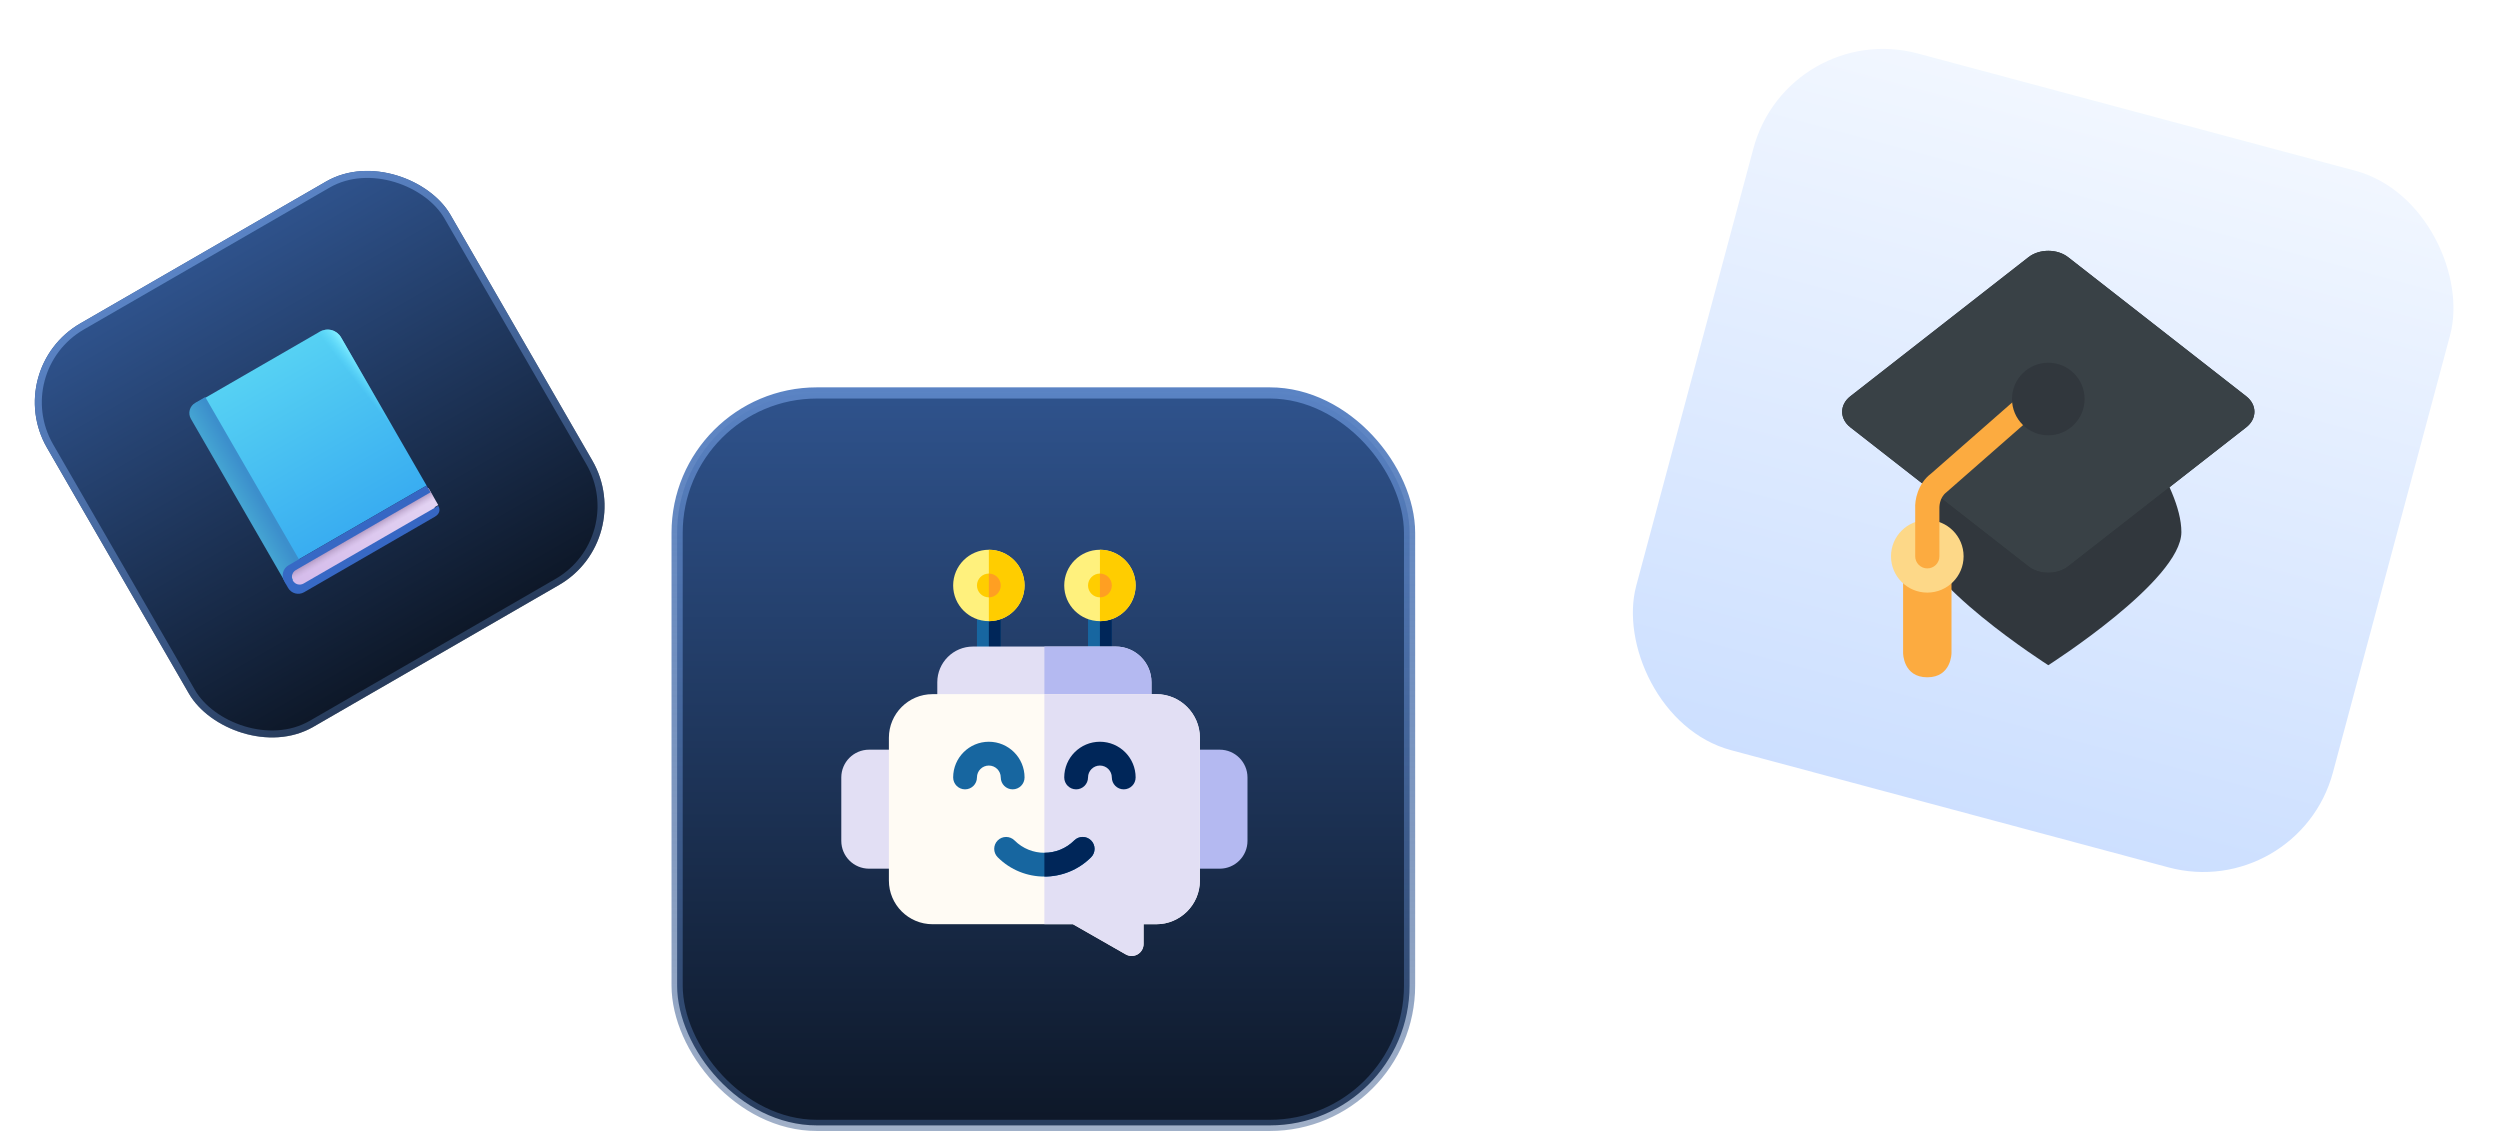 <svg width="412" height="187" viewBox="0 0 412 187" fill="none" xmlns="http://www.w3.org/2000/svg">
<rect x="111.589" y="64.757" width="120.708" height="120.708" rx="23.043" fill="url(#paint0_linear_491_809)"/>
<rect x="111.589" y="64.757" width="120.708" height="120.708" rx="23.043" stroke="url(#paint1_linear_491_809)" stroke-width="1.843"/>
<g clip-path="url(#clip0_491_809)">
<path d="M181.268 110.473C180.185 110.473 179.307 109.595 179.307 108.512V100.406C179.307 99.323 180.185 98.445 181.268 98.445C182.351 98.445 183.229 99.323 183.229 100.406V108.512C183.229 109.595 182.351 110.473 181.268 110.473Z" fill="#1766A0"/>
<path d="M181.268 98.445V110.473C182.351 110.473 183.229 109.595 183.229 108.512V100.406C183.229 99.323 182.351 98.445 181.268 98.445Z" fill="#002659"/>
<path d="M162.964 110.473C161.881 110.473 161.003 109.595 161.003 108.512V100.406C161.003 99.323 161.881 98.445 162.964 98.445C164.047 98.445 164.925 99.323 164.925 100.406V108.512C164.925 109.595 164.047 110.473 162.964 110.473Z" fill="#1766A0"/>
<path d="M162.963 98.445V110.473C164.046 110.473 164.924 109.595 164.924 108.512V100.406C164.924 99.323 164.046 98.445 162.963 98.445Z" fill="#002659"/>
<path d="M187.805 118.318H156.427C155.344 118.318 154.466 117.44 154.466 116.357V112.434C154.466 109.19 157.105 106.551 160.349 106.551H183.883C187.127 106.551 189.766 109.19 189.766 112.434V116.357C189.766 117.44 188.888 118.318 187.805 118.318Z" fill="#E2DFF4"/>
<path d="M183.882 106.551H172.115V118.318H187.804C188.887 118.318 189.765 117.44 189.765 116.357V112.434C189.765 109.19 187.126 106.551 183.882 106.551Z" fill="#B4B9F1"/>
<path d="M201.01 143.159H195.78C194.697 143.159 193.819 142.281 193.819 141.198V125.509C193.819 124.426 194.697 123.547 195.78 123.547H201.01C203.533 123.547 205.586 125.6 205.586 128.123V138.583C205.586 141.106 203.533 143.159 201.01 143.159Z" fill="#B4B9F1"/>
<path d="M148.451 143.159H143.221C140.698 143.159 138.646 141.106 138.646 138.583V128.123C138.646 125.6 140.698 123.547 143.221 123.547H148.451C149.534 123.547 150.412 124.426 150.412 125.509V141.198C150.412 142.281 149.534 143.159 148.451 143.159Z" fill="#E2DFF4"/>
<path d="M186.497 157.541C186.162 157.541 185.826 157.455 185.524 157.282L176.825 152.311H153.681C149.716 152.311 146.49 149.085 146.49 145.12V121.586C146.49 117.621 149.716 114.396 153.681 114.396H190.55C194.516 114.396 197.741 117.621 197.741 121.586V145.12C197.741 149.085 194.516 152.311 190.55 152.311H188.459V155.579C188.459 156.278 188.086 156.925 187.482 157.276C187.178 157.452 186.838 157.541 186.497 157.541Z" fill="#FFFBF4"/>
<path d="M188.458 155.579V152.311H190.55C194.515 152.311 197.741 149.085 197.741 145.12V121.586C197.741 117.621 194.515 114.396 190.55 114.396H172.115V152.311H176.824L185.524 157.282C186.131 157.629 186.877 157.626 187.481 157.276C188.086 156.925 188.458 156.278 188.458 155.579Z" fill="#E2DFF4"/>
<path d="M185.19 130.085C184.107 130.085 183.229 129.206 183.229 128.123C183.229 127.042 182.35 126.162 181.268 126.162C180.187 126.162 179.307 127.042 179.307 128.123C179.307 129.206 178.429 130.085 177.346 130.085C176.263 130.085 175.385 129.206 175.385 128.123C175.385 124.879 178.024 122.24 181.268 122.24C184.512 122.24 187.152 124.879 187.152 128.123C187.152 129.206 186.274 130.085 185.19 130.085Z" fill="#002659"/>
<path d="M166.886 130.085C165.803 130.085 164.925 129.206 164.925 128.123C164.925 127.042 164.045 126.162 162.963 126.162C161.882 126.162 161.002 127.042 161.002 128.123C161.002 129.206 160.124 130.085 159.041 130.085C157.958 130.085 157.08 129.206 157.08 128.123C157.08 124.879 159.719 122.24 162.963 122.24C166.208 122.24 168.847 124.879 168.847 128.123C168.847 129.206 167.969 130.085 166.886 130.085Z" fill="#1766A0"/>
<path d="M172.116 144.459C169.329 144.459 166.543 143.398 164.421 141.277C163.655 140.511 163.655 139.269 164.421 138.504C165.187 137.738 166.429 137.738 167.195 138.504C169.908 141.217 174.323 141.217 177.036 138.504C177.802 137.738 179.044 137.738 179.81 138.504C180.576 139.269 180.576 140.511 179.81 141.277C177.689 143.398 174.902 144.459 172.116 144.459Z" fill="#1766A0"/>
<path d="M179.81 141.277C180.576 140.511 180.576 139.269 179.81 138.504C179.044 137.738 177.802 137.738 177.036 138.504C175.68 139.86 173.897 140.539 172.115 140.539V144.459C174.902 144.459 177.688 143.398 179.81 141.277Z" fill="#002659"/>
<path d="M181.268 102.367C178.024 102.367 175.385 99.728 175.385 96.484C175.385 93.24 178.024 90.6 181.268 90.6C184.512 90.6 187.152 93.24 187.152 96.484C187.152 99.728 184.512 102.367 181.268 102.367Z" fill="#FFF17D"/>
<path d="M181.269 90.6V102.367C184.513 102.367 187.152 99.728 187.152 96.484C187.152 93.24 184.513 90.6 181.269 90.6Z" fill="#FFCD00"/>
<path d="M181.268 98.445C182.351 98.445 183.229 97.567 183.229 96.484C183.229 95.401 182.351 94.523 181.268 94.523C180.185 94.523 179.307 95.401 179.307 96.484C179.307 97.567 180.185 98.445 181.268 98.445Z" fill="#FFCD00"/>
<path d="M181.269 94.523V98.445C182.35 98.445 183.23 97.565 183.23 96.484C183.23 95.402 182.35 94.523 181.269 94.523Z" fill="#FF9F22"/>
<path d="M162.963 102.367C159.719 102.367 157.08 99.728 157.08 96.484C157.08 93.24 159.719 90.6 162.963 90.6C166.208 90.6 168.847 93.24 168.847 96.484C168.847 99.728 166.208 102.367 162.963 102.367Z" fill="#FFF17D"/>
<path d="M162.964 90.6V102.367C166.208 102.367 168.847 99.728 168.847 96.484C168.847 93.24 166.208 90.6 162.964 90.6Z" fill="#FFCD00"/>
<path d="M162.963 98.445C164.046 98.445 164.924 97.567 164.924 96.484C164.924 95.401 164.046 94.523 162.963 94.523C161.88 94.523 161.002 95.401 161.002 96.484C161.002 97.567 161.88 98.445 162.963 98.445Z" fill="#FFCD00"/>
<path d="M162.964 94.523V98.445C164.045 98.445 164.925 97.565 164.925 96.484C164.925 95.402 164.045 94.523 162.964 94.523Z" fill="#FF9F22"/>
</g>
<rect x="294.037" y="1.964" width="120.708" height="120.708" rx="23.043" transform="rotate(15 294.037 1.964)" fill="url(#paint2_linear_491_809)"/>
<rect x="294.037" y="1.964" width="120.708" height="120.708" rx="23.043" transform="rotate(15 294.037 1.964)" stroke="white" stroke-width="1.843"/>
<g clip-path="url(#clip1_491_809)">
<path d="M349.522 67.751H325.594C325.594 67.751 315.624 79.715 315.624 87.691C315.624 95.667 337.558 109.625 337.558 109.625C337.558 109.625 359.492 95.667 359.492 87.691C359.492 79.715 349.522 67.751 349.522 67.751Z" fill="#31373D"/>
<path d="M340.828 42.388C339.031 40.984 336.088 40.984 334.292 42.388L304.934 65.31C303.138 66.714 303.138 69.011 304.934 70.415L334.29 93.336C336.088 94.74 339.029 94.74 340.826 93.336L370.181 70.415C371.98 69.011 371.98 66.714 370.181 65.31L340.828 42.388Z" fill="#292F33"/>
<path d="M340.828 42.388C339.031 40.984 336.088 40.984 334.292 42.388L304.934 65.31C303.138 66.714 303.138 69.011 304.934 70.415L334.29 93.336C336.086 94.74 339.029 94.74 340.826 93.336L370.183 70.415C371.98 69.011 371.98 66.714 370.183 65.31L340.828 42.388Z" fill="#394146"/>
<path d="M317.619 89.685C317.619 89.685 313.631 93.673 313.631 95.667V107.631C313.631 107.631 313.631 111.619 317.619 111.619C321.607 111.619 321.607 107.631 321.607 107.631V95.667C321.607 93.673 317.619 89.685 317.619 89.685Z" fill="#FCAB40"/>
<path d="M317.619 97.661C320.922 97.661 323.601 94.983 323.601 91.679C323.601 88.375 320.922 85.697 317.619 85.697C314.315 85.697 311.637 88.375 311.637 91.679C311.637 94.983 314.315 97.661 317.619 97.661Z" fill="#FDD888"/>
<path d="M317.62 93.673C317.092 93.673 316.584 93.463 316.21 93.089C315.836 92.715 315.626 92.208 315.626 91.679V83.787C315.543 82.523 315.999 79.727 318.252 78.036L336.242 62.264C336.641 61.925 337.158 61.756 337.68 61.794C338.202 61.832 338.689 62.075 339.034 62.469C339.379 62.862 339.555 63.377 339.525 63.899C339.494 64.422 339.259 64.912 338.87 65.263L320.765 81.131C319.561 82.04 319.612 83.667 319.612 83.683L319.616 91.679C319.616 91.941 319.565 92.201 319.464 92.443C319.364 92.685 319.217 92.905 319.032 93.09C318.846 93.275 318.626 93.422 318.384 93.522C318.142 93.622 317.882 93.674 317.62 93.673Z" fill="#FCAB40"/>
<path d="M337.559 71.739C340.863 71.739 343.541 69.061 343.541 65.757C343.541 62.454 340.863 59.775 337.559 59.775C334.255 59.775 331.577 62.454 331.577 65.757C331.577 69.061 334.255 71.739 337.559 71.739Z" fill="#31373D"/>
</g>
<g filter="url(#filter0_d_491_809)">
<rect x="0.243" y="60.801" width="76.778" height="76.778" rx="15.014" transform="rotate(-30 0.243 60.801)" fill="url(#paint3_linear_491_809)"/>
<rect x="1.032" y="61.012" width="75.623" height="75.623" rx="14.436" transform="rotate(-30 1.032 61.012)" stroke="url(#paint4_linear_491_809)" stroke-width="1.155"/>
<g clip-path="url(#clip2_491_809)">
<g filter="url(#filter1_i_491_809)">
<path d="M32.303 66.319L52.7 54.542C53.289 54.202 53.989 54.11 54.646 54.286C55.302 54.462 55.862 54.892 56.202 55.48L70.302 79.902L47.684 92.96L32.303 66.319Z" fill="url(#paint5_linear_491_809)"/>
<path d="M32.303 66.319L52.7 54.542C53.289 54.202 53.989 54.11 54.646 54.286C55.302 54.462 55.862 54.892 56.202 55.48L70.302 79.902L47.684 92.96L32.303 66.319Z" fill="url(#paint6_linear_491_809)"/>
</g>
<path d="M46.757 94.236L70.623 80.457L72.226 83.232L71.671 83.552L71.436 84.428L48.679 97.566L46.757 94.236Z" fill="url(#paint7_linear_491_809)"/>
<path d="M46.757 94.236L70.623 80.457L72.226 83.232L71.671 83.552L71.436 84.428L48.679 97.566L46.757 94.236Z" fill="url(#paint8_linear_491_809)"/>
<path d="M32.164 66.399C31.723 66.654 31.4 67.074 31.268 67.566C31.136 68.059 31.205 68.584 31.46 69.025L47.162 96.222L48.273 95.581C48.102 95.287 48.056 94.937 48.145 94.608C48.232 94.28 48.447 94 48.742 93.83L49.852 93.189L33.829 65.437L32.164 66.399Z" fill="url(#paint9_linear_491_809)"/>
<g filter="url(#filter2_i_491_809)">
<path d="M47.546 93.041C47.104 93.296 46.782 93.716 46.65 94.208C46.518 94.701 46.587 95.225 46.842 95.667L47.483 96.777C47.738 97.219 48.158 97.541 48.651 97.673C49.143 97.805 49.668 97.736 50.11 97.481L71.654 85.042C72.378 84.624 72.652 83.972 72.225 83.232L50.024 96.05C49.729 96.22 49.379 96.266 49.051 96.178C48.723 96.09 48.443 95.876 48.273 95.581C48.103 95.287 48.057 94.937 48.145 94.609C48.233 94.28 48.447 94 48.742 93.83L70.943 81.012L70.302 79.902L47.546 93.041Z" fill="url(#paint10_linear_491_809)"/>
</g>
</g>
</g>
<defs>
<filter id="filter0_d_491_809" x="-1.868" y="20.301" width="109.103" height="109.103" filterUnits="userSpaceOnUse" color-interpolation-filters="sRGB">
<feFlood flood-opacity="0" result="BackgroundImageFix"/>
<feColorMatrix in="SourceAlpha" type="matrix" values="0 0 0 0 0 0 0 0 0 0 0 0 0 0 0 0 0 0 127 0" result="hardAlpha"/>
<feOffset/>
<feGaussianBlur stdDeviation="1.056"/>
<feColorMatrix type="matrix" values="0 0 0 0 0.161 0 0 0 0 0.161 0 0 0 0 0.161 0 0 0 0.79 0"/>
<feBlend mode="normal" in2="BackgroundImageFix" result="effect1_dropShadow_491_809"/>
<feBlend mode="normal" in="SourceGraphic" in2="effect1_dropShadow_491_809" result="shape"/>
</filter>
<filter id="filter1_i_491_809" x="32.303" y="54.199" width="37.999" height="38.88" filterUnits="userSpaceOnUse" color-interpolation-filters="sRGB">
<feFlood flood-opacity="0" result="BackgroundImageFix"/>
<feBlend mode="normal" in="SourceGraphic" in2="BackgroundImageFix" result="shape"/>
<feColorMatrix in="SourceAlpha" type="matrix" values="0 0 0 0 0 0 0 0 0 0 0 0 0 0 0 0 0 0 127 0" result="hardAlpha"/>
<feOffset dy="0.119"/>
<feGaussianBlur stdDeviation="0.296"/>
<feComposite in2="hardAlpha" operator="arithmetic" k2="-1" k3="1"/>
<feColorMatrix type="matrix" values="0 0 0 0 0.325 0 0 0 0 0.808 0 0 0 0 0.933 0 0 0 1 0"/>
<feBlend mode="normal" in2="shape" result="effect1_innerShadow_491_809"/>
</filter>
<filter id="filter2_i_491_809" x="46.585" y="79.902" width="25.843" height="17.955" filterUnits="userSpaceOnUse" color-interpolation-filters="sRGB">
<feFlood flood-opacity="0" result="BackgroundImageFix"/>
<feBlend mode="normal" in="SourceGraphic" in2="BackgroundImageFix" result="shape"/>
<feColorMatrix in="SourceAlpha" type="matrix" values="0 0 0 0 0 0 0 0 0 0 0 0 0 0 0 0 0 0 127 0" result="hardAlpha"/>
<feOffset dy="0.119"/>
<feGaussianBlur stdDeviation="0.178"/>
<feComposite in2="hardAlpha" operator="arithmetic" k2="-1" k3="1"/>
<feColorMatrix type="matrix" values="0 0 0 0 0.169 0 0 0 0 0.388 0 0 0 0 0.749 0 0 0 1 0"/>
<feBlend mode="normal" in2="shape" result="effect1_innerShadow_491_809"/>
</filter>
<linearGradient id="paint0_linear_491_809" x1="171.943" y1="63.836" x2="171.943" y2="186.387" gradientUnits="userSpaceOnUse">
<stop stop-color="#2F538D"/>
<stop offset="1" stop-color="#0D1727"/>
</linearGradient>
<linearGradient id="paint1_linear_491_809" x1="171.943" y1="309.583" x2="171.943" y2="63.21" gradientUnits="userSpaceOnUse">
<stop stop-color="#2B3F5E" stop-opacity="0"/>
<stop offset="1" stop-color="#5A83C4"/>
</linearGradient>
<linearGradient id="paint2_linear_491_809" x1="354.662" y1="0.836" x2="354.662" y2="123.387" gradientUnits="userSpaceOnUse">
<stop stop-color="#F2F7FF"/>
<stop offset="1" stop-color="#CCDFFF"/>
</linearGradient>
<linearGradient id="paint3_linear_491_809" x1="38.632" y1="60.801" x2="38.632" y2="137.579" gradientUnits="userSpaceOnUse">
<stop stop-color="#2F538D"/>
<stop offset="1" stop-color="#0D1727"/>
</linearGradient>
<linearGradient id="paint4_linear_491_809" x1="38.632" y1="214.76" x2="38.632" y2="60.409" gradientUnits="userSpaceOnUse">
<stop stop-color="#2B3F5E" stop-opacity="0"/>
<stop offset="1" stop-color="#5A83C4"/>
</linearGradient>
<linearGradient id="paint5_linear_491_809" x1="44.375" y1="59.349" x2="59.756" y2="85.99" gradientUnits="userSpaceOnUse">
<stop stop-color="#56D1F3"/>
<stop offset="1" stop-color="#39ADF1"/>
</linearGradient>
<linearGradient id="paint6_linear_491_809" x1="57.357" y1="57.08" x2="55.353" y2="58.654" gradientUnits="userSpaceOnUse">
<stop offset="0.014" stop-color="#7FECFF"/>
<stop offset="1" stop-color="#60DEFF" stop-opacity="0"/>
</linearGradient>
<linearGradient id="paint7_linear_491_809" x1="49.34" y1="95.581" x2="71.65" y2="82.7" gradientUnits="userSpaceOnUse">
<stop stop-color="#D5BCEB"/>
<stop offset="1" stop-color="#E3D3F2"/>
</linearGradient>
<linearGradient id="paint8_linear_491_809" x1="58.843" y1="87.611" x2="59.752" y2="89.186" gradientUnits="userSpaceOnUse">
<stop stop-color="#9F84AE"/>
<stop offset="1" stop-color="#C5B1D6" stop-opacity="0"/>
</linearGradient>
<linearGradient id="paint9_linear_491_809" x1="40.172" y1="83.589" x2="42.797" y2="82.091" gradientUnits="userSpaceOnUse">
<stop stop-color="#44A3D2"/>
<stop offset="1" stop-color="#3C8FCC"/>
</linearGradient>
<linearGradient id="paint10_linear_491_809" x1="49.369" y1="96.375" x2="72.182" y2="83.157" gradientUnits="userSpaceOnUse">
<stop stop-color="#3769C5"/>
<stop offset="1" stop-color="#3666C3"/>
</linearGradient>
<clipPath id="clip0_491_809">
<rect width="66.94" height="66.94" fill="white" transform="translate(138.646 90.6)"/>
</clipPath>
<clipPath id="clip1_491_809">
<rect width="71.783" height="71.783" fill="white" transform="translate(301.667 39.836)"/>
</clipPath>
<clipPath id="clip2_491_809">
<rect width="41.018" height="41.018" fill="white" transform="translate(23.667 68.344) rotate(-30)"/>
</clipPath>
</defs>
</svg>
